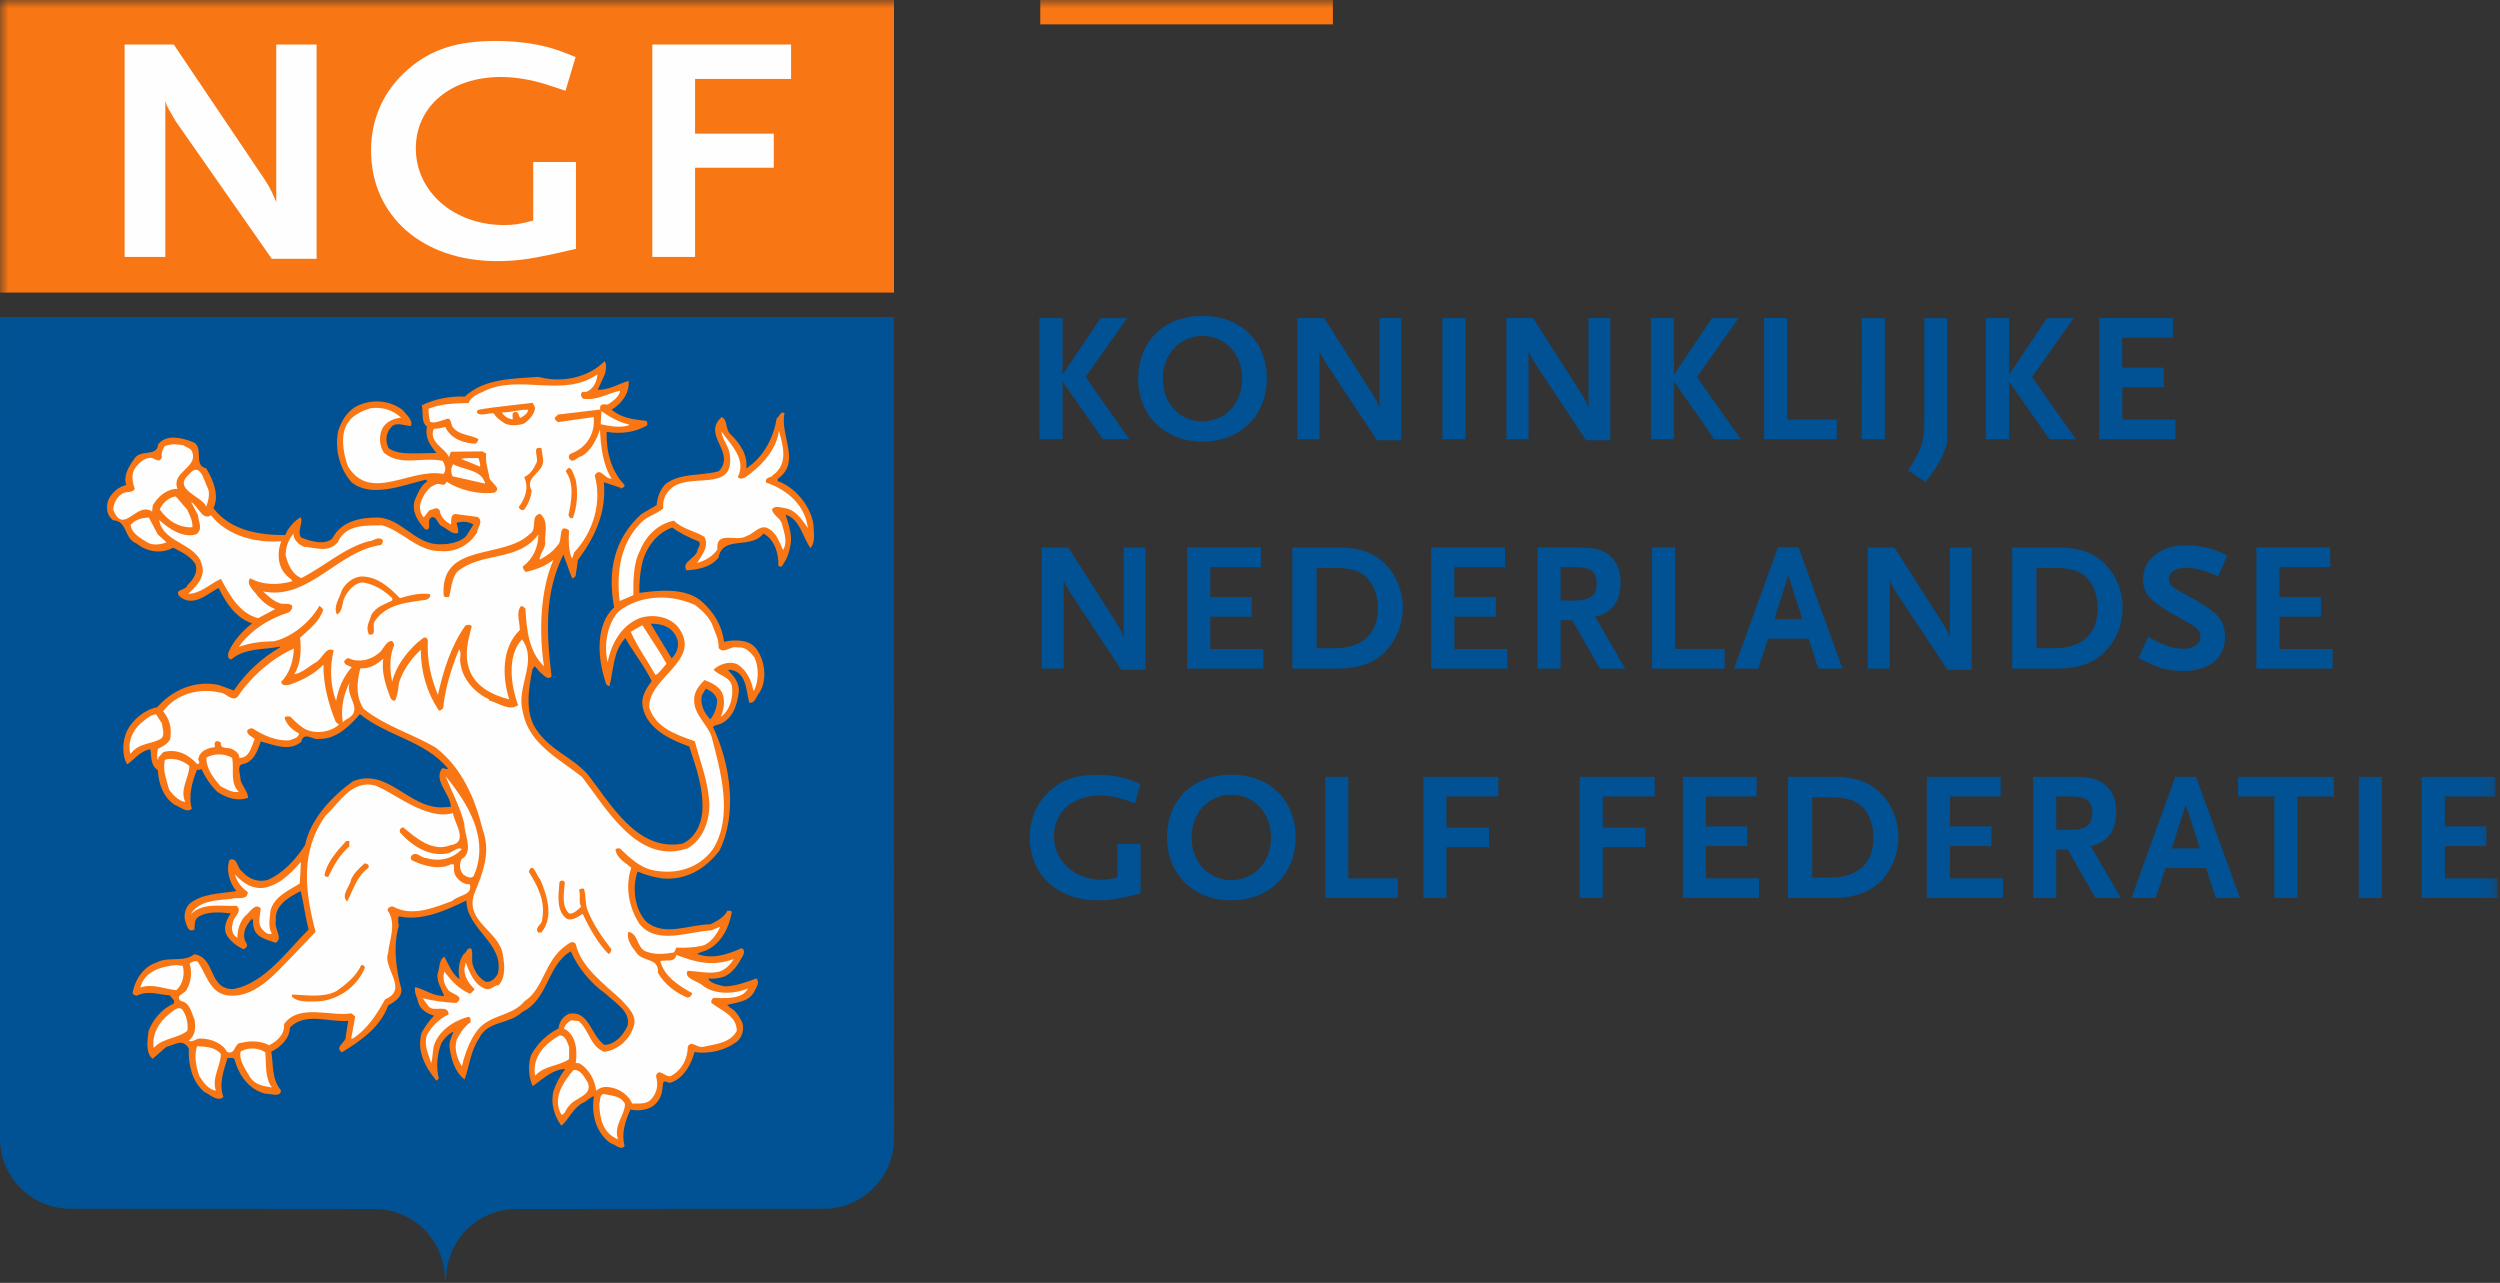 <svg width="152" height="78" viewBox="0 0 152 78" xmlns="http://www.w3.org/2000/svg" xmlns:xlink="http://www.w3.org/1999/xlink"><rect x="0" y="0" width="152" height="78" fill="#333333" stroke="none"/><title>Page 1</title><defs><path id="a" d="M0 77.783h151.872V0H0z"/></defs><g fill="none" fill-rule="evenodd"><path d="M27.05 77.783c0-2.362-1.914-4.276-4.277-4.276L4.276 73.49C1.916 73.49 0 71.576 0 69.214l.004-49.94h54.34l.012 49.94c0 2.362-1.914 4.278-4.275 4.278l-18.68.017c-2.363 0-4.278 1.914-4.278 4.276h-.072z" fill="#005295"/><mask id="b" fill="#fff"><use xlink:href="#a"/></mask><path fill="#F87613" mask="url(#b)" d="M0 17.79h54.356V0H0M36.784 22.732l-.436.965c.66.026 1.263-.356 1.866-.544.09.718-.42 1.41-1.026 1.754.578.51 1.333.595 2.087.68.116.06.076.176.075.272-.7.42-1.576.546-2.466.4-.032 1.183.267 2.37 1.092 3.23 0 .175-.177.173-.293.23l.06-.057-1.026-.34c.156 1.863-.536 3.31-1.58 4.734l-.144.987-.196.134c-.19-.448-.358-.973-.547-1.46-1.15 2.373-1.036 4.7-.715 7.4-.215.288-.502-.103-.695-.24l-.325-.372-.138.173c-.245 1.218-.473 2.65.235 3.685.858 1.27 2.057 1.59 3.093 2.687 1.417 1.798 3.016 4.742 5.774 4.246.778-.322 1.174-1.21 1.22-1.946.092-1.414-.38-2.7-.794-3.963-1.255-.44-2.798-1.212-2.86-2.686.023-.503.3-.908.575-1.293-.437-.915-1.107-1.736-1.6-2.613-.746.807-.7 1.854-.962 2.918-.174-.002-.25-.197-.268-.332-.45-1.362-.606-3.4.55-4.454-.424-2.255.022-4.19 1.646-5.665l.936-.553c.043-.484.223-.967.556-1.293.957-.69 2.118-.465 3.226-.764 1.078-1.172-1.064-2.182.17-3.294.365.14.224.72.51 1.014.597.568 1.094 1.29.988 2.104 1.074-.688 1.65-1.865 1.854-3.045.176-.095.198-.425.47-.325-.287 1.432 1.035 2.977-.41 4.01l-.002.135c1.044.36 1.982 1.493 2.165 2.58.013.524.163 1.088-.17 1.492-.48-.645-.623-1.75-1.513-2.032.17.564.453 1.343.272 1.922-.063.465-.242.87-.537 1.255l-.174-.06c.026-.678-.198-1.592-.91-1.967-.768 1-2.484.072-2.73 1.465-.51.616-1.287.724-1.946.775-.326-.488.49-.712.65-1.156.022-.214.256-.386.103-.6-.56-.22-1.14-.497-1.62-.85-.972.338-1.642 1.28-1.844 2.25-.122.54-.167 1.12-.154 1.723 1.184-.163 2.833-.34 3.813.542.73.647 1.226 1.486 1.332 2.437.584-.15 1.515-.16 1.936.388.556.703.718 1.926.206 2.716-.195.192-.22.638-.607.595-.206-.757-.156-1.94-1.24-2.008l-.04.038c.365.372.69.783.646 1.305-.104.755-.307 1.568-1.106 1.948-.135.056-.33.055-.467.19 1.044 2.2 1.517 5.268.39 7.525-.904 1.173-2.073 1.782-3.41 1.69-.562-.063-1.083-.223-1.566-.422-.34.986-.18 2.266.513 3.03 1.095.96 2.634.18 3.913.175.39-.19.84-.417 1.037-.822.096 0 .213-.037.27.08-.164.93-.62 1.875-1.516 2.312-.194.076-.41.132-.603.227.928.36 1.9.02 2.7-.342.25.06.15.39.052.525-.257.464-.553.947-1.078 1.194-.35.113-.584.15-.99.126.113.292.655.394 1.022.476.698-.032 1.302-.26 1.905-.486.25.275-.044.583-.143.834-.355.617-1.053.61-1.636.778l.193.177.04-.04-.04.04c.328.157.576.567.728.898.132.408-.008.853-.282 1.12-.724.576-1.715.8-2.624.673-.182.717-.656 1.584-1.415 1.848-.196.095-.425-.237-.506.073-.024.485-.106.93-.477 1.256-.392.384-1.09.415-1.497.314-.337.773-.558 1.468-.352 2.227-.255.288-.58-.123-.87-.184-.885-.648-1.166-1.756-.998-2.86-.215.075-.372.248-.568.363-.68.284-.92 1.038-1.41 1.44-.44-.586-.664-1.384-.482-2.1.16-.482.397-.925.71-1.348-.735.01-1.362.606-1.967 1.045-.247-.487-.298-1.263-.117-1.862.375-.713.962-1.288 1.684-1.65.043-.406.24-.695.61-.885 1.262-.24 1.324 1.274 2.17 1.883.64.007 1.17-.61 1.41-1.15.24-.87-.82-1.46-1.32-1.95-.904-.63-1.708-1.61-2.125-2.586-1.463.86-1.348 2.92-2.965 3.697-.783.767-2.1.5-2.614 1.602-.51.75-.58 1.66-.878 2.492-.578-.432-.803-1.19-.912-1.91-.054-.33.104-.677.243-.986-.253.055-.587.42-.745.69-.26.695-.324 1.393-.158 2.15l-.136.135c-.67-.802-1.24-1.835-.9-2.936.236-.405.433-.694.747-1.02-.425-.14-.81-.338-.962-.805-.055-.31-.264-.624-.183-.933.56.12 1.08.553 1.758.54-.13-.408-.476-.878-.393-1.363.14-.328.066-.853.417-1.025.23.45.474 1.054.917 1.368-.092-.466-.085-1.068.25-1.53.213-.096.178-.446.468-.326.113.292-.007.68.087.972.13.428.36.8.784 1.037.347.062.622-.246.74-.497.427-1.84-1.91-2.68-1.913-4.443-1.247.607-2.707 1.27-4.1.966-.098.115-.024.445-.006.562-.36 1.238-.18 2.638.157 3.864.033.505-.435.79-.805.98-.46 1.315-1.63 2.137-2.82 2.862-.482-.354.296-.598.24-.987l.147-.928c-1.166.105-2.575-.55-3.534.392-.026.678-.555 1.196-1.14 1.48.128.796.022 1.687.578 2.333.034.485-.642.207-.933.224-1.005-.243-1.616-1.12-1.877-2.074-.076-.175-.272-.06-.426-.1-.24.772-.54 1.545-.257 2.38-.352.307-.832-.163-1.2-.34-.747-.706-.932-1.658-.902-2.627-.4-.625-.832-.203-1.357-.092l-.84.728c-.442-.334-.318-1.128-.254-1.67.24-.676.808-1.37 1.51-1.67.176-.213-.133-.332-.19-.507-.813-.067-1.295-.325-2.055.017-.076-.04-.173-.04-.23-.138.105-.796.656-1.646 1.473-1.89.683-.38 1.667.017 2.274-.5 1.335.206.83 2.124 2.363 2.12 1.923-.33 3.34-2.394 4.592-3.623-.205-.758-.294-1.573-.48-2.33-.682.34-1.618.855-1.51 1.787-.142.463.473 1.07-.015 1.357-.52-.198-1.257-.322-1.347-1-.057-.138.023-.37-.092-.468-.314.346-.61.808-.42 1.352.152.216.19.392-.103.505-.443-.22-.83-.495-1.057-.943-.17-.467.067-.872.284-1.238-.523-.065-1.414-.15-1.96.212-.273.17-.22.54-.24.773-.43.228-.5-.374-.595-.646-.035-.37.065-.68.3-.93.782-.63 1.848-.6 2.838-.765-.42-.508-.645-1.305-.407-1.904.486-.17.44.49.75.707.402.45.96.688 1.564.52.955-.418 1.7-1.244 2.27-2.11.327-1.606 1.66-2.99 2.91-3.887 2.1-.852 3.356 1.604 5.392 1.586l.563-.034c-.012-.794-1.07-1.562-.54-2.33.137-.058.272.098.37.002-1.418-1.7-3.684-1.956-5.357-3.31-.61.73-1.47 1.536-2.44 1.506-.407.13-.963-.514-1.125.183-.743.612-1.67.177-2.462-.025-.18.54-.44 1.294-1.138 1.384-.332.133-.085.66-.088.97.093.368.44.663.454 1.07-.66.245-1.336-.014-1.856-.348-.422-.412-.747-.88-.975-1.406-.06.057-.176.056-.273.055-.297.695-.54 1.623-.314 2.362-.294.288-.717-.123-1.064-.243-.675-.472-.958-1.25-1.007-2.104-.463-.276-.38-.857-.453-1.265-.602.09-.936.592-1.405.917-.344-.547-.296-1.42-.018-2.036.356-.695 1.098-1.307 1.837-1.436.882-1 2.226-1.664 3.736-1.358l.926.34c.73-1.08 1.69-1.98 2.82-2.63v-.037c-.914.184-2.173.074-2.955.764-.252.056-.248-.312-.17-.467.28-.655.848-1.27 1.415-1.71-1.005-.34-1.598-1.258-2.034-2.154-.68.342-1.523 1.206-2.37.52-.382-.47.392-.346.473-.694.353-.345.666-.77.478-1.294-.343-.508-.864-.726-1.346-.983-.722.4-1.612.255-2.227-.255-.773-.28-.53-1.363-1.42-1.41-.386-.276-.44-.76-.318-1.167.158-.464.647-.885 1.114-.978-.19-.525.127-1.084.44-1.526.396-.735 1.398-.104 1.504-.956.49-.615 1.4-.393 1.998-.173.89.262.063 1.455.914 1.638.44.703.818 1.695.44 2.428 1.054 1.368 2.796 1.637 4.366 1.633.16-.425.59-.905.942-1.077.17.37-.24.812.026 1.222.54.22 1.41.5 1.9.058.554-1.08 1.757-1.28 2.804-1.27 1.453.092 2.252 1.67 3.765 1.627.6.006 1.222-.143 1.575-.507l.433-.694c-.365-.218-.676-.182-1.025-.108.037.213.132.39.09.62-.33.133-.656-.258-.965-.396-.308-.14-.323-.663-.654-.55-.33.152.09.815-.375.733-.42-.45-.86-1.076-.64-1.772.197-.405.318-.87.767-1.155l-.095-.098c-1.458.354-3.328 1.13-4.52.148-.767-.86-1.025-2.123-.8-3.13.18-.54.494-1.12 1.04-1.443.897-.495 2.04-.445 2.868.184.23.293.634.588.514.975-.33.015-.832-.262-1.163.026-.372.384-.416.85-.207 1.316.423.334 1.16.322 1.53.326l1.395-.025c-.403-.45-.727-.977-.585-1.596-.385-.314-.204-.874-.317-1.302.76-.38 1.673-.565 2.623-.536 1.173-1.094 2.86-1.077 4.47-1.196 1.392.382 3.004.07 4.023-.95.134.158.092.526.03.758"/><path d="M35.648 23.825c-.116.02-.25-.06-.31.094-.04.135.016.252.13.33.854.105 1.498-.334 2.236-.5-.042.348-.393.616-.745.845-.176.017-.388-.082-.468.13v.175l-2.564.304c-.078.115-.292.19-.158.328l.154.137 2.174-.31c.09.836-.288 1.666-1.087 2.084-.155.115-.505.11-.41.423.247.39.505-.13.777-.128.585-.364.882-1 1.1-1.618.05.95.154 2.114.708 2.973-.388.093-.69-.763-1.026-.185.448 1.633-.074 3.43-1.25 4.68-.06.134-.06.27-.14.366-.208-.467-.2-1.107-.176-1.708-.713-.49-.336.656-.706.924-.276.385-.686.652-1.076.86-.017-.27.278-.616.34-.964-.073-.525.265-1.355-.312-1.826-.622.11-.145.93-.613 1.215-1.626 1.593-5.472.47-5.253 3.748.056.155.212.08.328.1.12-.407.147-1.085.48-1.527 1.507-1.265 3.69-.584 4.948-2.277.013.777-.345 1.51-.95 1.95.018.116.076.233.19.33.603-.148 1.167-.336 1.676-.738-.814 1.892-.88 4.45-.57 6.47-.94-.902-1.062-2.28-1.128-3.502-.096-.078-.153-.195-.29-.138-.294.404-.047.95-.052 1.434-1.116 1.074-1.076 2.84-.644 4.22-1.024-.262-2.125-.797-2.462-1.925-.262-.855-.04-1.667.18-2.517-.076-.137-.29-.1-.387-.043-.886 1.25-1.326 2.72-1.67 4.21-.417-1.05-.678-2.062-.607-3.34-.19-.37-.427.053-.602.128-.744.672-1.333 1.48-1.576 2.408-.13-.66-.178-1.533.12-2.19 0-.116-.038-.213-.133-.292-.427.054-.49.557-.842.787-.47.384-1.208.55-1.767.274-.154-.04-.195.114-.292.17.016.273.307.257.46.375-.528.594-.807 1.29-.95 2.044-.34-.857-.406-2.098-.144-3.065-.5-.258-.645.477-1.093.725-.43.247-.8.63-1.306.723.395-.616.442-1.45.353-2.225.567-.52 1.173-.958 1.413-1.712l-.23-.234c-.572 1.003-1.686 1.922-2.774 2.163-.757.01-1.476.1-2.138.346.73-1.04 1.9-1.745 3.046-2.102.137-.096.235-.23.198-.425-.27-.178-.503-.025-.792-.144-.406-.16-.636-.414-.982-.708 2.786.57 4.542-2.456 7.163-2.817.078-.056.137-.153.138-.27-.25-.33-.562.034-.834.03-1.515.394-2.73 1.544-4.132 2.248-.578-.24-.825-.862-.955-1.406.024-.504.164-.93.48-1.294-.024.35.32.68.65.8.736.048 1.45.384 2.038-.27.497-1.158 1.834-1.008 2.706-1.038 1.257.36 2.175 1.612 3.57 1.568.873.086 1.75-.37 2.203-1.142.022-.31.394-.635.048-.93l-1.394-.188c-.292.074-.217.405-.24.637-.347-.158-.634-.452-.69-.84-.15-.293-.444-.043-.64-.007l-.333.424c-.21-.235-.284-.585-.183-.894.14-.445.455-.985.942-1.115.174-.134.52.218.62-.17.81.513 1.912.796 2.92.67.528-.304-.36-.623-.318-1.01-.092-.447-.243-.856-.18-1.36l-.232-.137-1.9.02c-.078.095-.08.23-.14.327-.187-.525-1.27-.904-.912-1.734.155.04.466-.055.7-.092.322.72 1.152 1 1.85 1.008.058-.077.176-.153.14-.29-.484-.256-1.123-.224-1.488-.654-.21-.157-.09-.738-.498-.53-.31.076-.662.266-.933.147-.056-.215-.11-.564-.09-.797.74-.303 1.652-.332 2.428-.344.12-.348.548-.557.88-.69 2.182-1.122 4.86.417 6.95-1.054-.004.35-.202.89-.67 1.06M46.997 28.883c-.118.193-.524.11-.412.46 1.257.42 2.372 1.363 2.532 2.76-.325-.468-.764-1.15-1.442-1.216-.213-.04-.62-.16-.738.09.074.37.48.49.593.84.112.466.396 1.11.08 1.628-.247-.487-.376-1.108-1.014-1.366-.463-.123-.798.397-1.206.51-.586.4-1.877-.387-1.773.816-.295.442-.763.69-1.23.82.276-.48.747-.96.443-1.585-.598-.373-1.333-.458-1.852-.986-.99.203-1.714.933-2.073 1.84-.415.77-.407 1.973-.395 2.69l-.838.36c-.195-1.746.036-3.508 1.31-4.775.37-.385.954-.515 1.345-.86-.053-.446.105-.852.38-1.12 1.098-1.192 3.99.292 3.666-2.155-.053-.504-.456-.877-.51-1.4.555.8 1.535 1.663 1 2.763.076.156.31.1.427.043.956-.668 1.935-1.667 2.064-2.867.243.875.6 2.04-.357 2.71" fill="#FEFEFE" mask="url(#b)"/><path d="M43.28 37.92c.17.486.438.934.413 1.477.325.41.718-.167 1.163-.027.447-.073.773.28 1.02.61.267.605.26 1.4-.02 1.998H45.8c-.112-.603-.396-1.226-.954-1.58-.502-.238-1.105-.012-1.457.314.286.372 1.022.418 1.113 1.02.09.64-.092 1.433-.678 1.854.178-.386.34-1.16-.023-1.63-.268-.33-.615-.47-.962-.61-.334.326-.667.73-.634 1.254.01.873.8 1.424 1.063 2.202.522 2.02 1.347 4.822.067 6.844-.865 1.174-2.265 1.548-3.64 1.262-.792-.163-1.426-.77-2.002-1.32-.097 0-.213-.04-.272.076.092.544.613.782.96 1.096-.38 1.12-.16 2.402.488 3.397 1.034 1.33 3 .476 4.36.413l.563-.227c-.16.366-.553 1.002-1.078 1.152-.504.112-1.028.146-1.59.12l-.14.29c-.582.11-1.203.163-1.763-.076-.54-.297-.396-1.053-1.015-1.175-.14.405.185.894.453 1.227.4.645 1.412.306 1.344 1.256.4.742 1.15 1.255 1.788 1.513.155.003.273-.132.293-.267-.77-.435-1.677-.97-1.938-1.942.33-.113.87.107.973-.358l-.04-.04c1.2.46 2.223.74 3.527.27-.178.328-.57.712-.977.785-.544.11-1.26-.05-1.822-.076-.257.484.614.61.922.903.73.57 1.953.525 2.75.164-.316.676-1.38.608-2.1.58-.096.077-.195.23-.1.33.636.47 1.525.79 1.516 1.682-.415.75-1.307.8-2.046.967-.35.093-.712-.434-.93-.01-.007.737-.364 1.43-1.046 1.793-.33.074-.73-.55-.89-.01.168.565.066 1.03-.326 1.452-.294.288-.74.206-1.127.22-.226-.564-.862-.958-1.48-1.002-.273-.023-.507.053-.702.225-.07-.62-.432-1.342-1.05-1.678l-.193-.002c.104-.716.056-1.705-.716-2.1.08-.252.216-.368.43-.5l.466.043c.653.57.682 1.52 1.55 1.877.836-.127 1.52-.72 1.78-1.514.26-.695-.336-1.185-.72-1.635-1.075-1-2.48-2.005-2.795-3.426-.21-.236-.446.014-.62.128-1.29.92-1.307 2.61-2.497 3.373-.746.905-2.005.776-2.81 1.698-.53.674-.81 1.505-.99 2.26-.25-.43-.495-1.014-.315-1.632.198-.386.454-.79.845-1.06 0-.115.022-.31-.133-.33-.894.243-1.83.855-2.112 1.8-.06.33-.065.7-.146 1.028-.17-.545-.454-1.07-.273-1.69.275-.54.764-1.02 1.33-1.286-.033-.64-.91-.105-1.217-.477l-.363-.507c.56.16 1.393.266 2.052.292.606-.46-.44-.527-.553-.878-.23-.294-.285-.683-.185-1.03.46.586.862 1.056 1.576 1.354l.275-.268c-.326-.333-.65-.744-.627-1.268l.082-.368c.17.43.47 1.364 1.205 1.604.29.12.507-.228.797-.225.432-.48.36-1.22.25-1.862-.217-1.42-2.305-2.002-1.746-3.664.518-1.294 1.054-2.53.506-3.99-.447-1.826-1.242-3.695-2.82-4.913-1.445-.868-3.05-1.29-4.396-2.37-.497-.723-.43-1.653-.208-2.465.562.044.99-.242 1.4-.588-.142.794.16 1.67.443 2.41.078.097.23.253.31.06.14-.367.143-.638.204-1.025.24-.735.713-1.43 1.32-1.985.005 1.377.38 2.602 1.087 3.676.116.06.196-.056.274-.133.13-1.278.51-2.437.967-3.576.19.255-.005.505.088.894.145.97.894 1.773 1.743 2.15l-.04.057c.62.162 1.274.693 1.8.29-.452-1.167-.685-3.03.236-3.99.994 1.366-.397 2.884.052 4.42.35 1.923 2.163 2.814 3.586 3.933 1.493 1.915 3.396 5.386 6.43 4.35.92-.534 1.298-1.596 1.326-2.585-.043-1.416-.555-2.642-.89-3.925-1.12-.4-2.396-.82-2.77-2.063-.06-1.862 3.343-2.876 1.716-4.927-.576-.626-1.543-.752-2.322-.49-1.13.474-1.702 1.574-1.927 2.676-.222-1.01-.056-2.23.632-3.057 1.31-1.053 3.19-1.112 4.695-.418.404.314.77.647 1.016 1.134" fill="#FEFEFE" mask="url(#b)"/><path d="M25.62 49.22c.58.218 1.277.42 1.92.212.05.563 1.008 1.794-.157 1.957-1.07.434-2.09-.43-2.878-1.097-.078.038-.174.076-.195.173v.136c.746.84 1.767 1.49 2.874 1.29.31-.037.644-.44.895-.264-.55.596-1.386.78-2.16.54-.33.017-.614-.49-.928-.105-.1.31.268.293.422.41.618.22 1.354.402 1.997.08h.194c-.022.234-.025.583.167.798.21.255.462.432.79.416.208.68-.723.652-1.075 1.017-1.09.396-2.433.983-3.59.332-.155-.02-.33.074-.332.23.573.82.098 1.822.03 2.618-.337.87 1.278 2.207-.18 2.794-.476.868-1.067 1.812-1.964 2.385h-.098l.246-1.337-.23-.196c-1.244.22-3.193-.615-4.098.656.05.64-.417 1.023-.905 1.29-.424-.256-1.14-.303-1.666-.153-.505-.024-.338.772-.898.553-.248-.506-.942-.804-1.582-.81-.27-.042-.526.266-.738.128.39-.326.434-.77.343-1.296-.19-.41-.28-1.03-.822-1.113-.424-.353.314-.443.375-.753.257-.424.302-1.046.15-1.533.138-.097.274-.154.468-.132.536.705.718 1.852 1.744 2.057 1.722.288 3-1.33 4.037-2.368l1.41-1.48c-.653-2.47-.94-4.914.614-7.07.882-.825 1.575-2.175 3.006-1.83.945.396 1.83 1.083 2.815 1.462M40.523 40.354c-.196.21-.413.558-.667.69-.494-.877-1.106-1.716-1.505-2.63l.704-.402c.515.82.973 1.464 1.47 2.342" fill="#FEFEFE" mask="url(#b)"/><path d="M43.602 42.576c-.004.368-.143.832-.418 1.158-.364-.372-.63-.917-.51-1.46l.238-.403c.29.12.635.356.69.706M41.177 38.868c.132.428-.027.853-.34 1.16L39.56 37.92c.716-.012 1.373.228 1.617.948" fill="#005AAA" mask="url(#b)"/><path d="M38.005 67.128c-.047.755-.712 1.292-.43 2.147-.946-.397-1.11-1.29-1.14-2.163.078-.193.003-.505.238-.6.483.103 1.065.09 1.332.616M11.1 58.71c.152.43.048 1.128-.382 1.492-.717-.065-1.43-.422-2.19-.158.282-1.026 1.274-1.27 2.205-1.375.117.02.233.06.368.04M11.39 62.672c-.585.48-1.516.43-2.045 1.046-.145-1.01.502-1.798 1.264-2.314.155-.115.31-.152.465-.035.268.37.38.857.316 1.302M34.607 63.662l-.008.736c-.644.44-1.497.373-2.065 1.007-.2-1.165.62-1.952 1.48-2.447.348-.036.48.412.592.704M13.432 64.088c-.027.775-.557 1.41-.313 2.227-.466-.083-.752-.512-1-.883-.19-.544-.337-1.225-.137-1.823.562.023 1.123.068 1.45.478M16.128 63.98c.07.737-.035 1.55.405 2.137-.522-.083-1.026-.147-1.35-.653-.248-.45-.688-1.016-.548-1.538.508-.286 1.127-.202 1.493.054M35.75 65.845c.282.778-.786.883-1.14 1.384-.215.172-.218.5-.47.557-.592-1.014.137-2.035.725-2.727.466-.053.693.492.884.785M17.868 39.428c-.026.717-.247 1.51-.777 2.027.057.292.406.198.562.16.74-.263 1.42-.604 2.01-1.2-.012 1.163.304 2.407.76 3.498l.19.137c-.488.46-1.362.587-2 .31-.404-.218-.69-.512-.98-.805-.116.037-.27-.06-.33.093.13.428.496.76.883.94-.042.29-.353.326-.567.42-.776.07-1.606-.287-2.26-.72-.156-.02-.254.036-.332.132-.022.272.326.372.46.51-.198.443-.302 1.16-.942 1.153.042-.252-.267-.468-.46-.548-.23-.12-.718.05-.655-.394-.098-.04-.213-.137-.33-.04-.118.133-.002.154-.042.328-.388.035-.875.205-.976.63-.118.154.21.39-.1.387-.52-.567-1.232-.943-2.05-.72l-.332.366.058.04-.06.058c-.075-.156-.053-.407.008-.66.273-.15.818-.378.764-.825.064-.58-.125-1.048-.45-1.458.766-1.04 2.166-1.452 3.5-1.13.35.024.673.57 1.026.245.846-1.252 2.078-2.325 3.422-2.932M20.985 43.782l-.138.135c-.147-.797.037-1.745.432-2.458-.378.906.99 1.715-.295 2.322" fill="#FEFEFE" mask="url(#b)"/><path d="M9.854 44c.016.35.17.564-.01.872-.565.402-1.417.257-1.91.97-.205-.66.113-1.453.68-1.912.273-.21.528-.48.877-.496l.364.566zM14.117 46.08c.13.698-.15 1.548.406 2.058-.37.093-.774-.163-1.12-.34-.403-.47-.862-1.037-.856-1.735.47-.267 1.11-.26 1.57.016M11.515 46.576c-.028.756-.596 1.39-.255 2.188-.368-.062-.733-.395-.98-.766-.17-.622-.397-1.167-.254-1.806.505-.15 1.085.03 1.49.384M28.8 53.264c-.178.192-.43.035-.6-.064-.25-.235-.305-.663-.127-.97.74-.44.17-1.453.157-2.132-.242-1.03-.756-1.927-1.134-2.9 1.36 1.662 2.696 3.808 1.703 6.066M18.228 53.72c-.644.4-1.578.798-1.78 1.65-.044.445-.165 1.006.082 1.396-.136.076-.387-.023-.52-.2-.405-.37-.187-.816-.162-1.338-.346-.372-.682.284-.935.456-.353.364-.474.886-.48 1.332-.308-.158-.4-.547-.28-.875.003-.406.626-.69.242-1.063-.99.03-2.09-.214-2.797.515.455-.83 1.56-.857 2.49-.944.255-.133.99.145.975-.417-.385-.255-.672-.646-.784-1.073.517.587 1.287 1.06 2.144.72.758-.264 1.327-.86 1.876-1.475l-.072 1.318zM11.15 27.068c.19.157.5.18.556.47.282.915-1.31 1.17-.914 2.183-.64-.006-1.206.474-1.502 1.013l-.043.368c-.943-.648-1.74 1.496-2.364-.12.024-.407.24-.83.65-1.02.234-.076.485.004.66-.226-.112-.35-.224-.798-.045-1.164.197-.328.55-.693.938-.728.29-.074.56.394.756-.03-.055-.292.064-.504.182-.697.447-.15.68-.11 1.125-.047" fill="#FEFEFE" mask="url(#b)"/><path d="M12.616 29.642c.19.37.03.815-.07 1.163-.265-.643-2.103-1.05-1.047-1.97.667-.826.925.437 1.116.807M11.38 30.987c.152.33.343.662.32 1.07-.776.05-1.51-.384-1.987-1.087.16-.386.57-.75.978-.785l.69.802z" fill="#FEFEFE" mask="url(#b)"/><path d="M12.83 31.33c1.016 1.29 2.796 1.697 4.27 1.576-.258.637-.228 1.53.29 2.038.095.137.308.217.384.392-.817.244-1.805.253-2.558-.18-.294.364.225.738.455 1.09.307.35.653.626 1.06.785l-1.034.554c-1.14-.284-1.77-1.453-2.264-2.39-.662.286-1.21.9-2.006.912.47-.403.88-.864.906-1.387-.06-1.747-2.37-1.537-2.663-3.11.594.53 1.44 1.12 2.258.876.43-.287.143-.755.11-1.163l-.42-.8c.425.22.667 1.152 1.213.808" fill="#FEFEFE" mask="url(#b)"/><path d="M9.602 32.5l.518.47c-.292.134-.797.206-1.125.03-.424-.277-.964-.515-1.055-1.078.294-.346.683-.44 1.11-.455L9.6 32.5zM24.388 25.4c-.407.014-.914.242-1.13.627-.238.463-.206 1.142.12 1.533 1.038.805 2.285.197 3.543.462.114.253.266.546.032.795-2.013-.388-4.458 1.778-5.812-.485-.263-.797-.448-1.75-.072-2.502.316-.578.9-.824 1.465-1.012.717-.09 1.356.11 1.855.58M38.246 25.81v.038c-.545.208-1.338.026-1.725-.056l.048-.794c.5.354 1.06.67 1.678.812M29.186 28.374l-1.16-.477c.39-.073.602-.032 1.067-.047.038.175.133.33.093.524M29.504 29.405l-1.992-.446c-.113-.293-.11-.487.046-.738.656.375 1.704.308 1.946 1.183" fill="#FEFEFE" mask="url(#b)"/><path d="M32.537 24.783c-.043.406-.357.752-.67.962-.35.133-.795.148-1.124.028-.25-.158-.558-.355-.73-.647-.33-.023-.894.223-1.027-.07l.06-.134c1.088-.202 2.232-.287 3.338-.432l.153.293zM33.01 27.85c.185.894-1.193 1.094-.68 1.99-.06.426-.2.813-.476 1.16-.195.075-.31-.12-.31-.178.414-.558.614-1.157.33-1.82.33-.132.567-.478.706-.787.255-.327-.32-1.128.34-.966l.09.6zM34.994 29.13c.167.76.1 1.67-.16 2.365-.194.056-.213-.06-.27-.177.184-.852.37-1.916-.166-2.658.316-.598.48.276.596.47M24.316 36.37c.563-.168 1.206-.336 1.825-.252.076.214-.177.366-.333.365-1.067.145-2.348.248-3.037 1.308-.177.29.186.855-.337.792-.228-.468.027-.776.147-1.2.296-.52.82-.632 1.27-.88v-.136c-.48-.45-1.076-.844-1.754-.948-.523-.024-.955.495-1.173.958-.138.328-.085.813-.437.984-.247-.467.166-1.006.306-1.49.238-.424.668-.788 1.172-.82.97-.01 1.738.675 2.352 1.32M34.34 53.688c-.045.562-.23 1.452.29 1.865.292-.017.488-.228.703-.42-.172-.292-.012-.698-.125-1.01.06-.115.175-.095.29-.094.133.35.07.892.22 1.3.34.857.877 1.638 1.45 2.38 0 .118-.06.273-.177.29-.632-.646-1.166-1.582-1.564-2.44-.273.172-.586.42-.934.32-.675-.433-.548-1.42-.482-2.195 0-.194.33-.19.33.003M32.85 53.48c.396.934.85 2.276.063 3.218l-.194-.002c-.25-.332.276-.48.24-.792.224-1.103-.27-2.038-.805-2.897.22-.696.502.296.694.472M21.237 51.463c-.607.536-.963 1.192-1.28 1.848-.097.02-.174-.02-.23-.098.162-.813.75-1.447 1.32-2.08h.193l-.003.33zM22.387 52.773c-.704.516-.926 1.367-1.28 2.042-.405-.392.163-.89.245-1.354.16-.366.49-.673.805-.96.155-.02.347.12.23.273M22.19 58.822c-.478 1.22-1.765 2.08-3.045 2.067-.524.013-1.067.027-1.393-.287v-.135c.873.028 1.88.213 2.698-.206.625-.44 1.21-.92 1.51-1.577.115-.038.192.04.23.137" fill="#F87613" mask="url(#b)"/><path d="M32.11 24.914c-.023.27-.315.385-.47.5-.136-.118-.075-.39-.327-.372-.233.075-.12.25-.14.464-.252-.042-.56-.2-.656-.434.504.025 1.03-.183 1.592-.158" fill="#FEFEFE" mask="url(#b)"/><path fill="#005295" mask="url(#b)" d="M67.06 26.705L64.606 23.2v3.505H63.2V19.34h1.406v3.437l2.31-3.436h1.616L66 22.924l2.666 3.782M73.118 20.424c-1.394 0-2.42 1.115-2.42 2.6 0 1.494 1.026 2.598 2.42 2.598 1.383 0 2.41-1.104 2.41-2.6 0-1.483-1.027-2.598-2.41-2.598m0 6.426c-2.298 0-3.916-1.585-3.916-3.827 0-2.276 1.585-3.815 3.916-3.815 2.32 0 3.904 1.54 3.904 3.815 0 2.242-1.617 3.827-3.904 3.827M83.728 26.77L80.57 22.01l-.245-.446c-.044-.09-.067-.134-.1-.257v5.4h-1.34V19.34h1.62l2.978 4.663c.21.334.3.57.39.803v-5.466H85.2v7.43H83.73zM87.7 26.705h1.406v-7.363H87.7M96.435 26.77l-3.157-4.762-.245-.446c-.045-.09-.067-.134-.1-.257v5.4h-1.34V19.34h1.618l2.98 4.663c.212.334.3.57.39.803v-5.466h1.328v7.43h-1.473zM104.234 26.705L101.78 23.2v3.505h-1.406V19.34h1.406v3.437l2.31-3.436h1.616l-2.532 3.583 2.666 3.782M107.258 26.705V19.34h1.405v6.17h3.012v1.195M113.193 26.705h1.406v-7.363h-1.407M117.79 28.29c-.224.367-.358.556-.726 1.014l-1.05-.703c.38-.59.46-.746.626-1.08.257-.537.357-1.072.357-1.864v-6.314h1.395v7.575c-.2.647-.3.88-.603 1.372M124.606 26.705l-2.454-3.504v3.505h-1.406V19.34h1.406v3.437l2.31-3.436h1.616l-2.532 3.583 2.666 3.782M127.63 26.705V19.34h4.484v1.195h-3.08v1.82h2.522v1.192h-2.52v1.964h3.223v1.195M68.176 40.717l-3.158-4.763-.245-.446c-.045-.09-.067-.134-.1-.257v5.4h-1.34v-7.362h1.618l2.98 4.663c.212.335.3.57.39.804v-5.466h1.328v7.43h-1.472zM72.18 40.65v-7.363h4.486v1.194h-3.08v1.82h2.522v1.193h-2.522v1.964h3.224v1.193M82.924 34.96c-.39-.29-.96-.434-1.762-.434h-1.116v4.886h1.116c1.673 0 2.61-.88 2.61-2.454 0-.837-.323-1.607-.848-1.997m1.35 4.608c-.68.726-1.65 1.082-2.978 1.082h-2.722v-7.363h2.733c1.394 0 2.265.313 2.99 1.083.635.68.993 1.617.993 2.577 0 .98-.37 1.93-1.016 2.62M87.02 40.65v-7.363h4.484v1.194h-3.08v1.82h2.522v1.193h-2.52v1.964h3.223v1.193M95.8 34.48h-.915v2.032h.914c.892 0 1.282-.313 1.282-1.05 0-.702-.368-.98-1.283-.98zm1.472 6.17l-1.684-2.945h-.703v2.945H93.48v-7.363h2.453c1.07 0 1.562.135 1.997.547.402.368.603.904.603 1.595 0 .568-.134 1.026-.402 1.383-.278.357-.535.513-1.148.68l1.83 3.157h-1.54zM100.44 40.65v-7.363h1.406v6.17h3.012v1.193M108.73 34.972l-.848 2.666h1.707l-.86-2.666zm1.82 5.678l-.582-1.818h-2.465l-.603 1.818h-1.472l2.666-7.363h1.26l2.667 7.363h-1.47zM118.403 40.717l-3.158-4.763-.245-.446c-.045-.09-.067-.134-.1-.257v5.4h-1.34v-7.362h1.618l2.98 4.663c.21.335.3.57.39.804v-5.466h1.327v7.43h-1.472zM126.692 34.96c-.39-.29-.96-.434-1.762-.434h-1.116v4.886h1.116c1.673 0 2.61-.88 2.61-2.454 0-.837-.324-1.607-.848-1.997m1.35 4.608c-.68.726-1.65 1.082-2.98 1.082h-2.72v-7.363h2.732c1.395 0 2.265.313 2.99 1.083.636.68.993 1.617.993 2.577 0 .98-.368 1.93-1.015 2.62M134.86 35.04c-.782-.347-1.418-.525-1.91-.525-.657 0-1.08.267-1.08.68 0 .312.177.502.702.78 1.126.603 1.863 1.072 2.21 1.418.31.312.5.803.5 1.317 0 1.316-.96 2.086-2.587 2.086-.224 0-.447-.012-.66-.045-.523-.066-.768-.156-1.538-.512l-.48-.223.59-1.295c.537.29.76.402 1.05.514.368.133.77.212 1.06.212.647 0 1.07-.29 1.07-.736 0-.313-.167-.525-.646-.793l-1.137-.647c-1.305-.747-1.707-1.238-1.707-2.04 0-.37.11-.75.29-1.027.123-.19.312-.38.547-.547.535-.368.992-.49 1.85-.49.492 0 .928.054 1.385.19.357.11.558.188 1.048.423l-.557 1.26zM137.19 40.65v-7.363h4.485v1.194h-3.08v1.82h2.523v1.193h-2.522v1.964h3.224v1.193M68.6 54.496c-.78.18-1.24.245-1.852.245-2.444 0-4.14-1.56-4.14-3.836 0-1.116.425-2.086 1.216-2.812.76-.69 1.607-.98 2.88-.98.534 0 1.07.054 1.54.166.355.09.578.167 1.092.39L69 48.84c-.267-.1-.468-.167-.6-.212-.526-.178-1.05-.268-1.52-.268-1.65 0-2.8 1.015-2.8 2.477 0 1.506 1.262 2.655 2.902 2.655.335 0 .524-.033.96-.156v-2.03h1.405v3.012l-.748.178zM74.87 48.316c-1.395 0-2.42 1.115-2.42 2.6 0 1.494 1.025 2.598 2.42 2.598 1.383 0 2.41-1.104 2.41-2.6 0-1.483-1.027-2.598-2.41-2.598m0 6.426c-2.3 0-3.916-1.585-3.916-3.827 0-2.276 1.584-3.815 3.915-3.815 2.32 0 3.904 1.54 3.904 3.815 0 2.242-1.617 3.827-3.905 3.827M80.57 54.596v-7.363h1.406v6.17h3.012v1.193M87.945 48.427v1.897h2.588v1.182h-2.588v3.09H86.54v-7.363h4.562v1.194M97.45 48.427v1.897h2.59v1.182h-2.59v3.09h-1.405v-7.363h4.563v1.194M102.315 54.596v-7.363h4.485v1.194h-3.08v1.82h2.522v1.192h-2.52v1.963h3.223v1.193M113.058 48.907c-.39-.29-.96-.435-1.762-.435h-1.116v4.886h1.116c1.673 0 2.61-.88 2.61-2.454 0-.837-.323-1.607-.848-1.997m1.35 4.607c-.68.726-1.65 1.082-2.978 1.082h-2.722v-7.363h2.733c1.395 0 2.265.313 2.99 1.083.636.68.994 1.617.994 2.577 0 .98-.37 1.93-1.016 2.62M117.153 54.596v-7.363h4.485v1.194h-3.08v1.82h2.522v1.192h-2.52v1.963h3.223v1.193M125.933 48.427h-.914v2.03h.913c.893 0 1.283-.312 1.283-1.048 0-.704-.368-.983-1.283-.983zm1.473 6.17l-1.685-2.946h-.7v2.946h-1.407v-7.363h2.454c1.07 0 1.562.135 1.997.547.402.368.602.904.602 1.595 0 .57-.133 1.027-.4 1.384-.28.356-.537.512-1.15.68l1.83 3.156h-1.54zM132.895 48.918l-.848 2.666h1.707l-.86-2.666zm1.82 5.678l-.582-1.818h-2.465l-.603 1.818h-1.472l2.666-7.363h1.26l2.666 7.363h-1.472zM139.69 48.427v6.17h-1.406v-6.17h-2.21v-1.194h5.824v1.194M143.416 54.597h1.405v-7.363h-1.404M147.243 54.596v-7.363h4.484v1.194h-3.08v1.82h2.523v1.192h-2.522v1.963h3.224v1.193"/><path fill="#F87613" mask="url(#b)" d="M63.25 1.482h17.79V0H63.25"/><path d="M16.527 15.738L10.69 7.383l-.454-.783c-.083-.157-.123-.235-.184-.45v9.47H7.577V2.708h2.99l5.507 8.18c.392.586.557.996.722 1.407V2.707h2.454v13.03h-2.723zM33.636 15.445c-1.443.312-2.288.43-3.424.43-4.518 0-7.652-2.74-7.652-6.73 0-1.958.784-3.66 2.248-4.932C26.21 3 27.778 2.49 30.128 2.49c.993 0 1.983.1 2.85.295.658.156 1.072.294 2.02.684l-.618 2.054c-.496-.176-.867-.294-1.115-.372-.97-.313-1.938-.47-2.805-.47-3.054 0-5.177 1.782-5.177 4.344 0 2.642 2.33 4.658 5.363 4.658.62 0 .97-.06 1.774-.274V9.85h2.598v5.28l-1.382.315zM42.26 4.8v3.326h4.786V10.2H42.26v5.42h-2.6V2.708h8.437V4.8" fill="#FEFEFE" mask="url(#b)"/></g></svg>
